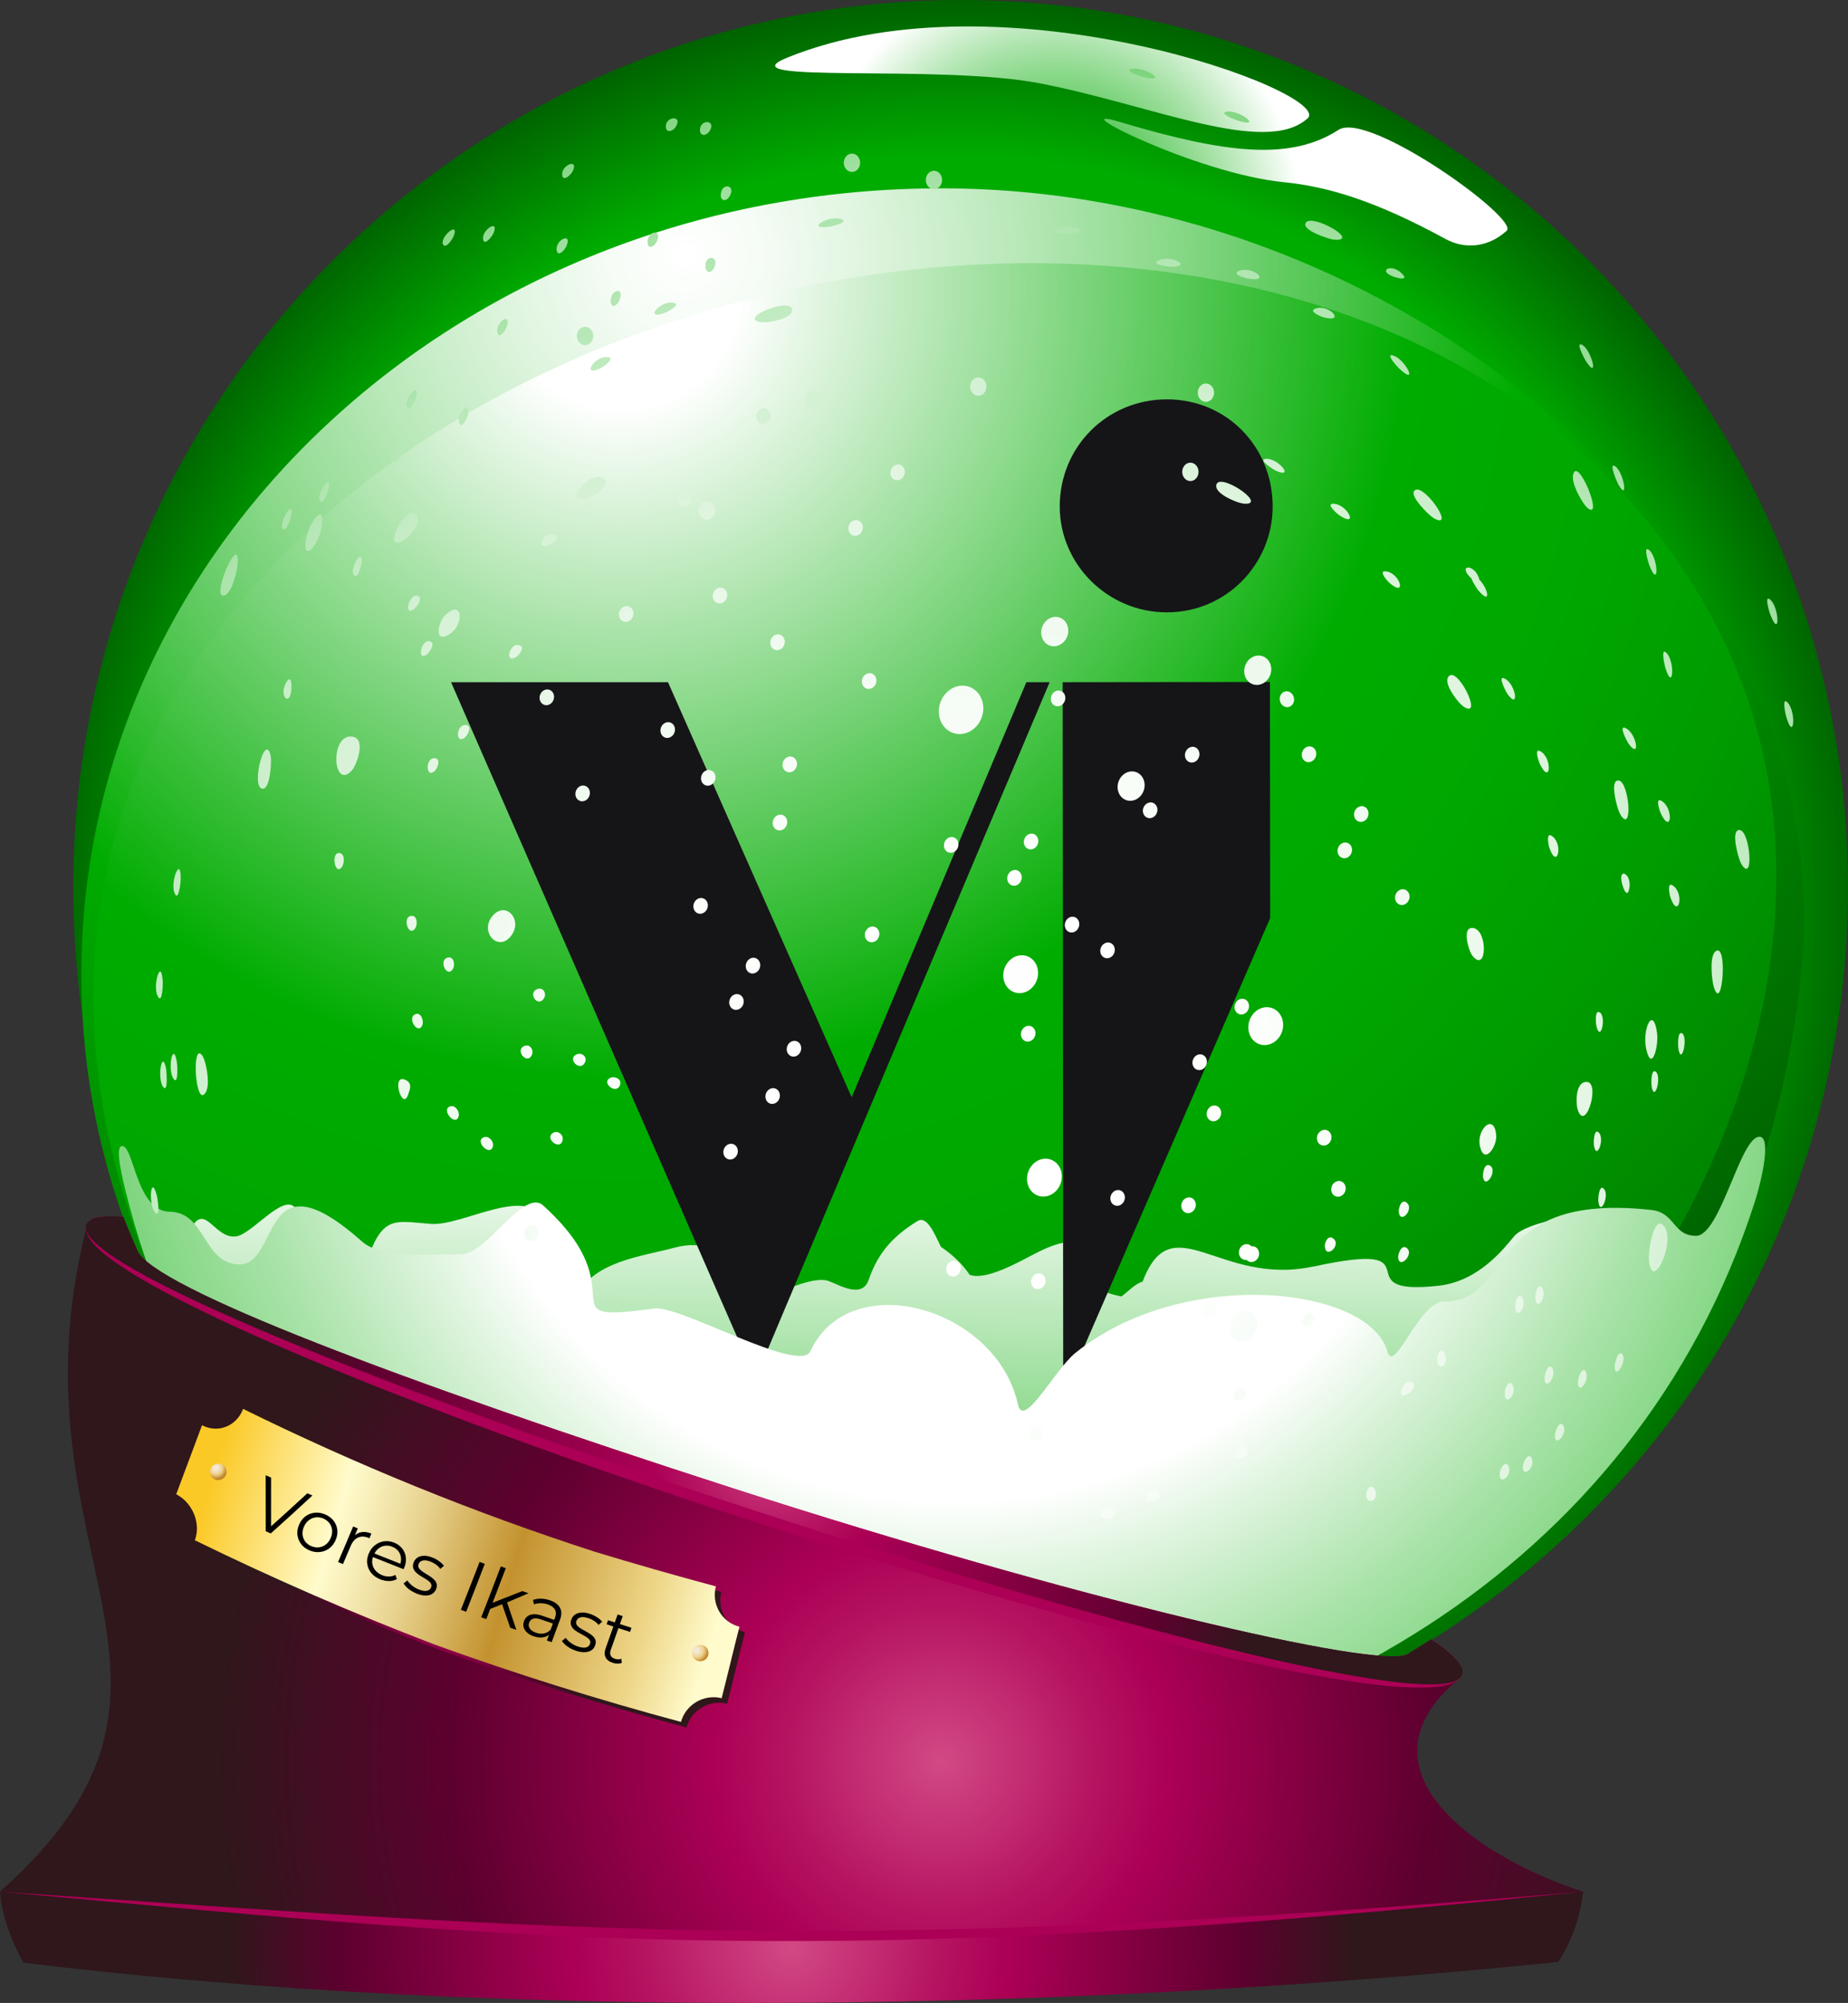<svg xmlns="http://www.w3.org/2000/svg" xmlns:xlink="http://www.w3.org/1999/xlink" id="_&#xD1;&#xEB;&#xEE;&#xE9;_1" data-name="&#xD1;&#xEB;&#xEE;&#xE9; 1" viewBox="0 0 373.95 405.2"><rect x="0" y="0" width="373.95" height="405.2" fill="#333333" stroke="none"/><defs><style>      .cls-1 {        fill: url(#radial-gradient);      }      .cls-1, .cls-2, .cls-3, .cls-4, .cls-5, .cls-6, .cls-7, .cls-8, .cls-9, .cls-10, .cls-11, .cls-12, .cls-13, .cls-14, .cls-15 {        fill-rule: evenodd;      }      .cls-2 {        fill: url(#radial-gradient-2);      }      .cls-3 {        fill: #ab0055;      }      .cls-4 {        fill: url(#linear-gradient-2);      }      .cls-5 {        fill: url(#linear-gradient);      }      .cls-6 {        fill: url(#radial-gradient-6);      }      .cls-7 {        fill: url(#radial-gradient-11);      }      .cls-8 {        fill: url(#radial-gradient-8);      }      .cls-9 {        fill: url(#radial-gradient-7);      }      .cls-10 {        fill: url(#radial-gradient-3);      }      .cls-11 {        fill: url(#radial-gradient-4);      }      .cls-12 {        fill: url(#radial-gradient-10);      }      .cls-13 {        fill: url(#radial-gradient-9);      }      .cls-14 {        fill: url(#radial-gradient-12);      }      .cls-15 {        fill: url(#radial-gradient-5);      }      .cls-16 {        fill: #151518;      }    </style><radialGradient id="radial-gradient" cx="180.34" cy="183.61" fx="180.34" fy="183.61" r="185.05" gradientTransform="translate(373.95) rotate(-180) scale(1 -1)" gradientUnits="userSpaceOnUse"><stop offset=".82" stop-color="#00ac00"></stop><stop offset="1" stop-color="#005e00"></stop></radialGradient><radialGradient id="radial-gradient-2" cx="235.34" cy="51.61" fx="235.34" fy="51.61" r="298.61" gradientTransform="translate(373.95) rotate(-180) scale(1 -1)" gradientUnits="userSpaceOnUse"><stop offset="0" stop-color="#fff"></stop><stop offset=".05" stop-color="#f6fcf6"></stop><stop offset=".12" stop-color="#e0f5e0"></stop><stop offset=".22" stop-color="#bbe9bb"></stop><stop offset=".33" stop-color="#89d889"></stop><stop offset=".45" stop-color="#48c348"></stop><stop offset=".57" stop-color="#00ac00"></stop><stop offset="1" stop-color="#005e00"></stop></radialGradient><radialGradient id="radial-gradient-3" cx="248.34" cy="58.61" fx="248.34" fy="58.61" r="340.04" gradientTransform="translate(373.95) rotate(-180) scale(1 -1)" gradientUnits="userSpaceOnUse"><stop offset=".07" stop-color="#fff"></stop><stop offset=".47" stop-color="#00ac00"></stop><stop offset=".59" stop-color="#00a700"></stop><stop offset=".71" stop-color="#009b00"></stop><stop offset=".83" stop-color="#008700"></stop><stop offset=".95" stop-color="#006b00"></stop><stop offset="1" stop-color="#005e00"></stop></radialGradient><radialGradient id="radial-gradient-4" cx="160.34" cy="43.61" fx="160.34" fy="43.61" r="49.58" gradientTransform="translate(373.95) rotate(-180) scale(1 -1)" gradientUnits="userSpaceOnUse"><stop offset="0" stop-color="#00ac00"></stop><stop offset=".11" stop-color="#15b215"></stop><stop offset=".34" stop-color="#4bc44b"></stop><stop offset=".67" stop-color="#a2e0a2"></stop><stop offset="1" stop-color="#fff"></stop></radialGradient><linearGradient id="linear-gradient" x1="184.09" y1="233.68" x2="188.09" y2="460.68" gradientTransform="translate(373.95) rotate(-180) scale(1 -1)" gradientUnits="userSpaceOnUse"><stop offset="0" stop-color="#fff"></stop><stop offset=".02" stop-color="#f4fbf4"></stop><stop offset=".14" stop-color="#bbe9bb"></stop><stop offset=".25" stop-color="#89d889"></stop><stop offset=".37" stop-color="#5fcb5f"></stop><stop offset=".49" stop-color="#3cbf3c"></stop><stop offset=".61" stop-color="#22b722"></stop><stop offset=".74" stop-color="#0fb00f"></stop><stop offset=".87" stop-color="#03ad03"></stop><stop offset="1" stop-color="#00ac00"></stop></linearGradient><radialGradient id="radial-gradient-5" cx="181.34" cy="200.61" fx="181.34" fy="200.61" r="541.37" gradientTransform="translate(373.95) rotate(-180) scale(1 -1)" gradientUnits="userSpaceOnUse"><stop offset=".19" stop-color="#fff"></stop><stop offset=".22" stop-color="#def4de"></stop><stop offset=".27" stop-color="#aae3aa"></stop><stop offset=".32" stop-color="#7dd47d"></stop><stop offset=".38" stop-color="#56c856"></stop><stop offset=".43" stop-color="#37bd37"></stop><stop offset=".49" stop-color="#1eb61e"></stop><stop offset=".55" stop-color="#0db00d"></stop><stop offset=".61" stop-color="#03ad03"></stop><stop offset=".69" stop-color="#00ac00"></stop></radialGradient><radialGradient id="radial-gradient-6" cx="179.34" cy="226.61" fx="179.34" fy="226.61" r="268.61" gradientTransform="translate(373.95) rotate(-180) scale(1 -1)" gradientUnits="userSpaceOnUse"><stop offset="0" stop-color="#fff"></stop><stop offset=".22" stop-color="#fcfefc"></stop><stop offset=".36" stop-color="#f3fbf3"></stop><stop offset=".47" stop-color="#e5f6e5"></stop><stop offset=".57" stop-color="#d1f0d1"></stop><stop offset=".66" stop-color="#b6e7b6"></stop><stop offset=".75" stop-color="#95dc95"></stop><stop offset=".83" stop-color="#6ed06e"></stop><stop offset=".91" stop-color="#41c141"></stop><stop offset=".98" stop-color="#10b110"></stop><stop offset="1" stop-color="#00ac00"></stop></radialGradient><radialGradient id="radial-gradient-7" cx="213.76" cy="393.91" fx="213.76" fy="393.91" r="113.55" gradientTransform="translate(373.95) rotate(-180) scale(1 -1)" gradientUnits="userSpaceOnUse"><stop offset="0" stop-color="#d24985"></stop><stop offset=".26" stop-color="#b61462"></stop><stop offset=".39" stop-color="#ab0055"></stop><stop offset=".8" stop-color="#5e002f"></stop><stop offset="1" stop-color="#2f171b"></stop></radialGradient><radialGradient id="radial-gradient-8" cx="183.5" cy="356.29" fx="183.5" fy="356.29" r="193.06" gradientTransform="translate(373.95) rotate(-180) scale(1 -1)" gradientUnits="userSpaceOnUse"><stop offset="0" stop-color="#d24985"></stop><stop offset=".16" stop-color="#b61462"></stop><stop offset=".24" stop-color="#ab0055"></stop><stop offset=".51" stop-color="#5e002f"></stop><stop offset=".76" stop-color="#2f171b"></stop></radialGradient><radialGradient id="radial-gradient-9" cx="217.3" cy="293.4" fx="217.3" fy="293.4" r="104.04" gradientTransform="translate(373.95) rotate(-180) scale(1 -1)" gradientUnits="userSpaceOnUse"><stop offset="0" stop-color="#d24985"></stop><stop offset=".16" stop-color="#b61462"></stop><stop offset=".24" stop-color="#ab0055"></stop><stop offset=".8" stop-color="#5e002f"></stop><stop offset="1" stop-color="#2f171b"></stop></radialGradient><radialGradient id="radial-gradient-10" cx="280.2" cy="317.8" fx="280.2" fy="317.8" r="46.09" xlink:href="#radial-gradient-8"></radialGradient><linearGradient id="linear-gradient-2" x1="331.86" y1="301.66" x2="229.86" y2="331.66" gradientTransform="translate(373.95) rotate(-180) scale(1 -1)" gradientUnits="userSpaceOnUse"><stop offset="0" stop-color="#fbc926"></stop><stop offset=".25" stop-color="#fffbcc"></stop><stop offset=".3" stop-color="#f8efba"></stop><stop offset=".41" stop-color="#e7d18d"></stop><stop offset=".55" stop-color="#cca246"></stop><stop offset=".6" stop-color="#c3922e"></stop><stop offset=".87" stop-color="#eed688"></stop><stop offset="1" stop-color="#fffbcc"></stop></linearGradient><radialGradient id="radial-gradient-11" cx="233.03" cy="333.86" fx="233.03" fy="333.86" r="2.46" gradientTransform="translate(373.95) rotate(-180) scale(1 -1)" gradientUnits="userSpaceOnUse"><stop offset=".18" stop-color="#f4e8d9"></stop><stop offset=".59" stop-color="#edd089"></stop><stop offset="1" stop-color="#bf8329"></stop></radialGradient><radialGradient id="radial-gradient-12" cx="330.26" cy="296.98" fx="330.26" fy="296.98" r="2.25" xlink:href="#radial-gradient-11"></radialGradient></defs><path class="cls-1" d="M194.39,0C95.24,0,14.83,80.41,14.83,179.56c0,99.15,80.41,179.56,179.56,179.56,99.15,0,179.56-80.41,179.56-179.56C373.95,80.41,293.54,0,194.39,0h0Z"></path><path class="cls-2" d="M190.45,38.1c-96.08,0-173.99,71.24-173.99,159.09,0,87.85,77.92,159.09,173.99,159.09s164.69-70.32,173.99-159.09c8.67-82.67-77.91-159.09-173.99-159.09h0Z"></path><path class="cls-10" d="M39.23,275.96c59.93,70.2,148.97,96.02,225.43,49.66,76.47-46.36,118.73-136.49,80.44-203.1C260.45-24.75-64.89,79.86,39.23,275.96h0Z"></path><path class="cls-11" d="M270.85,26.27c6.1-3.93,36.65,18,34.04,20.4-3.79,3.47-8.54,3.77-12.36,1.69-13.75-7.5-23.49-10.59-32.75-11.5-17.75-1.75-45.59-15.88-33.31-12.22,21.65,6.46,34.61,7.93,44.39,1.63h0Zm-6.27-2.3c5.7-5.1-61.46-30.11-105.25-12.32-13.35,5.42,30.61,1.26,51.05,5.2,22.64,4.37,45.63,14.79,54.2,7.11h0Z"></path><path class="cls-5" d="M265.79,256.23c25.92-5.63,5.32,6.12,25.37,3.87,8.11-.91,13.24-7.61,15.23-10,2.44-2.94,14.62-4.9,17.83-4.37,4.28,.71,9.29,2.05,12.04,6.63,5.21,8.69,12.79-8.07,15.71-11.63,2.96-3.61-3.11,11.95-3.36,12.77-37.78,126.84-304.42,131.37-318.74-4.39-.09-.87-5.2-12.21-2.24-8.6,2.92,3.57,6.05,16.29,11.26,7.6,2.74-4.58,4.7,2.71,8.97,2,3.21-.53,9.43-8.71,11.87-5.78,2.6,3.14,3.64,6.85,7.88,5.61,2.57-.74,5.37,9.08,6.4,5.91,3.32-10.27,5.75-8.78,13.21-8.25,6.51,.47,19.63-8.09,22.99-.54,.45,1.01,5.31,18.86,6.41,15.75,2.69-7.61,13.49-8.65,19.79-10.38,12.81-3.51,13.85,11.36,19.84,9.42,2.84-.91,8.59-3.74,11.46-2.68,2.33,.86,6.75,3.62,8.09-.3,2-5.85,5.36-9.06,9.84-11.83,1.84-1.14,3.28,2.09,4.75,5.19,2.29,1.57,4.24,3.34,5.82,5.66,3.31,1.25,10.1-2.67,12.93-4.12,2.85-1.46,9.85-5.12,11.25,.81,.41,1.73,.37,4.12,.79,5.98,.74,.25,3.42,1.26,5.74,1.72,1.44-1.06,2.77-2.57,4.3-3.01,5.95-15.71,15.57,1.07,34.55-3.06h0Z"></path><g id="Bom&#xE6;rke"><path id="Prikken_over_i_et" data-name="Prikken over i&amp;apos;et" class="cls-16" d="M236.14,123.88c12.11-.01,21.4-9.88,21.39-21.42-.01-12.11-9.31-21.68-21.42-21.67-12.11,.01-21.68,9.59-21.67,21.7,0,11.55,9.6,21.4,21.71,21.39Z"></path><g id="VI"><polygon id="V" class="cls-16" points="212.4 138.01 207.69 138.01 172.34 221.97 135.17 138.01 91.27 138.01 145.47 262.06 145.47 262.06 145.53 262.18 150.98 274.65 150.98 274.65 151.67 276.23 154 276.23 158.27 266.07 212.4 138.01"></polygon><polygon id="I" class="cls-16" points="231.78 137.99 215.03 138.01 215.14 276.23 217.75 276.23 257.02 185.74 256.98 137.97 231.78 137.99"></polygon></g></g><path class="cls-15" d="M24.91,231.88c-1.63-.5-.59,4.64,.37,8.54,39.96,162.71,281.65,152.65,329.8,2.75,1.44-4.49,3.35-13.05,1.02-13.2-3.92-.26-7.92,20.04-12.91,20.04-4.7,0-4.17-4.69-9.02-5.23-34.1-3.78-27.64,18.62-41.97,18.53-5.09-.03-10.06,14.97-11.46,10.08-3.77-13.24-41.47-17.27-63.2,.37-4.02,3.26-10.43,15.47-11.54,10.41-4.33-19.76-34.03-28.02-42.01-10.83-2.18,4.71-26.4-9.34-31.58-8.63-22.97,3.12-2.65-2.9-22.51-20.85-3.92-3.54-11.42,9.99-16.7,9.89-5.27-.1-15.94,.98-19.88-2.53-20.79-18.48-16.56,4.66-24.89,4.58-7.35-.07-6.78-10.59-14.06-10.66-6.62-.07-7.21-12.56-9.46-13.25h0Z"></path><path class="cls-6" d="M209.66,241.72c1.71,.89,3.85,.05,4.78-1.87,.93-1.92,.3-4.2-1.41-5.09-1.71-.89-3.85-.05-4.78,1.87-.93,1.92-.3,4.2,1.41,5.09h0Zm126.48-79.74c-1.28-.69-.21,2.29-.11,2.49,2.22,4.71,2.7-1.1,.11-2.49h0Zm2.33,17.14c-1.21-.8-.58,2.07-.48,2.34,1.6,4.75,2.98-.7,.48-2.34h0Zm-9.54-31.83c-1.55-.72,.41,2.87,.56,3.08,2.53,3.52,1.75-2.01-.56-3.08h0Zm29.09-26.12c-1.01-.63,.09,2.87,.18,3.1,2.12,5.44,1.85-1.85-.18-3.1h0Zm3.52,20.79c-.97-.77-.2,2.66-.11,2.98,1.67,5.59,2.1-1.4,.11-2.98h0Zm-9.42,32.3c.22,.5,.49,.99,.83,1.29,1.98,1.77,.97-8.36-1.23-7.6-1.4,.47,.03,5.46,.41,6.31h0Zm-82.41-72.34c-1.46,.04,.97,2.08,1.15,2.21,4.29,2.96,1.79-2.3-1.15-2.21h0Zm10.61,13.66c-1.45-.08,.54,2.08,.75,2.27,3.77,3.3,2.23-2.1-.75-2.27h0Zm-24.21-22.75c-1.7,.16,1.79,2.27,2.03,2.38,3.96,1.77,.51-2.62-2.03-2.38h0Zm-5.14,8.92c.4,.1,.82,.18,1.24,.16,3.93-.14-5.88-6.66-6.11-3.65-.12,1.61,3.66,3.18,4.87,3.49h0Zm30.7-29.88c-1.23-.18,1.16,2.41,1.4,2.63,4.25,4,1.12-2.26-1.4-2.63h0Zm8.05,32.67c.44,.32,.92,.61,1.36,.7,2.6,.54-3.36-7.72-4.88-5.96-.98,1.11,2.77,4.71,3.52,5.25h0Zm8.03,12.49c.27,.84,1.3,2.29,1.37,2.38,2.71,3.19,2.02-.35,.25-2.12-.89-3.42-4.67-3.11-1.63-.26h0Zm-37.22,26.03c.8-.04,1.4-.79,1.33-1.67-.07-.89-.77-1.58-1.57-1.54-.8,.04-1.4,.79-1.33,1.67,.07,.89,.77,1.58,1.57,1.54h0Zm-46.97-96.65c-1.24,.97,2.77,.86,2.95,.84,5-.58-.83-2.48-2.95-.84h0Zm36.96,8.49c-1.29,.68,1.79,1.44,2.01,1.47,5.15,.77,.58-2.85-2.01-1.47h0Zm15.55,7.57c-1.34,.57,1.4,1.63,1.67,1.7,4.84,1.3,1.08-2.87-1.67-1.7h0Zm-31.77-9.73c-1.46,.89,2.61,1.25,2.87,1.24,4.33-.15-.7-2.58-2.87-1.24h0Zm-5.57-38.7c-1.08,.49,2.44,1.51,2.68,1.57,5.7,1.25-.51-2.57-2.68-1.57h0Zm19.25,8.61c-1.18,.38,2.1,1.65,2.42,1.74,5.58,1.71,0-2.52-2.42-1.74h0Zm21.64,25.77c.53,.09,1.1,.14,1.53,.03,2.57-.67-6.42-5.45-7.01-3.19-.39,1.42,4.56,3.01,5.47,3.16h0Zm13.41,7.85c.49,.12,1.59,.19,.97-.57-2.43-2.97-6.05-.62-.97,.57h0Zm-28.59,154.8c1.71,.89,3.85,.05,4.78-1.87,.93-1.92,.3-4.2-1.41-5.09-1.71-.89-3.85-.05-4.78,1.87-.93,1.92-.3,4.2,1.41,5.09h0Zm-183.31-55.13c-3.82,4.01-4.43-7.59,.19-6.91,2.86,.41,.84,5.83-.19,6.91h0ZM170.38,44.39c1.43,.65-2.5,1.48-2.67,1.5-5,.61,.23-2.61,2.67-1.5h0Zm-33.95,16.89c1.41,.36-1.4,1.82-1.61,1.9-4.83,1.95-1.24-2.64,1.61-1.9h0Zm-13.35,10.99c1.43,.24-.98,1.91-1.23,2.05-4.4,2.4-1.72-2.53,1.23-2.05h0Zm-9.22,158.3c-.41,2.43-3.93-.34-1.85-1.44,.87-.46,2.02,.39,1.85,1.44h0Zm-21.05-4.76c-.61,2.3-3.79-1.5-1.62-2.01,.98-.23,1.87,1.09,1.62,2.01h0Zm-10.25-4.31c-1.16,3.36-3.48-4.35-.56-3.05,1.6,.71,.89,2.07,.56,3.05h0Zm27.57-19.66c-1.2,2.28-3.61-1.12-1.26-1.79,1.06-.3,1.73,.87,1.26,1.79h0Zm-10.38,30.01c-.49,2.33-3.93-1.08-1.78-1.8,.94-.31,1.98,.83,1.78,1.8h0Zm18.67-17.05c-.91,2.29-3.94-.7-1.61-1.55,.91-.33,2.03,.5,1.61,1.55h0Zm-10.75-1.51c-.88,2.39-3.71-.92-1.47-1.72,1-.37,1.82,.77,1.47,1.72h0Zm17.81,6.19c-.82,2.21-4.13-.7-1.78-1.5,.84-.29,2.17,.42,1.78,1.5h0Zm-34.46-91.22c-3.24,2.16-2.49-2.38-.86-3.89,3.49-3.23,3.82,1.92,.86,3.89h0Zm27.98-27.49c-.47,.16-1,.28-1.51,.22-3.01-.36,2.71-6.25,4.82-4.06,1.35,1.38-2.51,3.57-3.31,3.84h0Zm35.77-35.57c-.41,.01-.83,0-1.24-.11-3.8-1,7.2-5.21,6.76-2.22-.23,1.6-4.27,2.3-5.52,2.33h0Zm-73.19,44.16c-4.63,2.56,.91-8.35,2.84-4.95,.92,1.59-1.74,4.34-2.84,4.95h0Zm10.12,86.55c-1.2,2.27-3.19-1.87-.97-2.21,1.14-.17,1.35,1.48,.97,2.21h0Zm-22.52-20.51c-1.44,1.97-2.35-3.32-.34-2.8,1.06,.27,.77,2.22,.34,2.8h0Zm18.84-19.49c-1.9,1.87-2.07-2.84,.07-2.52,1.2,.18,.37,2.09-.07,2.52h0Zm-2.56,51.49c-.88,2.11-3.28-1.63-1.33-2.26,1.12-.36,1.67,1.44,1.33,2.26h0Zm-1.39-19.69c-1.31,2.17-2.91-2.36-.73-2.43,1.14-.04,1.12,1.78,.73,2.43h0Zm10.08-38.59c-2.07,1.78-1.95-2.79,.23-2.44,1.24,.19,.22,2.06-.23,2.44h0Zm10.31-16.24c-2.58,1.61-1.26-3.28,.8-2.29,1.03,.5-.36,2.01-.8,2.29h0Zm-18.09-.47c-2.15,1.55-1.15-3.41,.74-2.64,1.08,.44-.31,2.33-.74,2.64h0Zm-2.69-9.1c-2.18,1.44-.71-3.71,1.01-2.71,.97,.56-.55,2.41-1.01,2.71h0Zm27.28-13.02c-.41,.18-1.45,.38-1.35-.46,.41-3.28,5.61-1.36,1.35,.46h0Zm-7.35,78.76c-2.58,3.92-6.81-.5-3.89-3.82,2.62-2.96,5.96,.69,3.89,3.82h0Zm208.04-37.1c-1.28-.69-.21,2.29-.11,2.49,2.22,4.71,2.7-1.1,.11-2.49h0Zm2.33,17.14c-1.22-.8-.58,2.07-.49,2.34,1.6,4.75,2.98-.7,.49-2.34h0Zm-9.54-31.83c-1.55-.72,.41,2.87,.56,3.08,2.53,3.52,1.75-2.01-.56-3.08h0Zm-72.5,165.09c-1.11,2.11,3.8,1.48,2.55-.37-.57-.84-2.11-.47-2.55,.37h0Zm17.75-20.29c-.72,2.46,3.58,.95,2.23-.87-.68-.92-1.99,.05-2.23,.87h0Zm-26.87,23.68c-1.18,2.02,3.78,1.8,2.58-.12-.51-.81-2.07-.74-2.58,.12h0Zm76.67-73.77c.92,3.79,3.44-.06,3.27-2.28-.37-4.74-4.11-1.18-3.27,2.28h0Zm-1.87-39.17c.24,.44,.54,.88,.96,1.18,2.45,1.79,2.26-6.43-.78-6.25-1.93,.1-.58,4.33-.18,5.07h0Zm-2.1-50.4c.29,.29,.62,.56,.99,.76,3.47,1.85-1.74-8.71-3.45-6.22-.92,1.33,1.58,4.59,2.47,5.46h0Zm23.74,82.11c1.66,5.02,5-6.75,1.28-5.56-1.75,.54-1.67,4.37-1.28,5.56h0Zm-55.69,42.63c-.29,2.63,3.54,.34,1.96-1.3-.84-.88-1.88,.55-1.96,1.3h0Zm19.95,14.28c-.28,2.42,3.98-.84,2.15-1.83-.96-.52-2.07,1.1-2.15,1.83h0Zm-.6-27.1c.12,2.66,3.45-.68,1.66-1.9-1.01-.68-1.69,1.28-1.66,1.9h0Zm-14.84-2.28c.1,2.93,3.62-.28,1.58-1.58-.97-.62-1.6,.92-1.58,1.58h0Zm-18.24,41.81c-.79,2.15,3.52,1.03,2.51-.75-.58-1.03-2.2-.08-2.51,.75h0Zm14.39-13.51c-.51,2.48,3.74,.24,2.18-1.29-.81-.8-2.03,.55-2.18,1.29h0Zm18.81-35.17c.31,2.71,3.33-.72,1.49-1.95-1.04-.7-1.56,1.36-1.49,1.95h0Zm17.06-6.98c.53,2.6,3.17-1.72,1.25-2.45-1.09-.41-1.36,1.91-1.25,2.45h0Zm-51.11,29.87c-.77,4.62,5.34,4.25,5.45-.17,.09-3.96-4.84-3.54-5.45,.17h0ZM31.57,245.45c.97,.69,.21-3.41,.17-3.58-1.29-4.84-1.82,2.39-.17,3.58h0Zm.54-43.63c.75,.92,.84-2.74,.83-2.99-.25-5.83-2.35,1.15-.83,2.99h0Zm3.38-20.82c.67,1.04,1.05-2.46,1.06-2.79,.22-5.83-2.44,.65-1.06,2.79h0Zm-2.38,39c.95,.96,.55-3.48,.5-3.75-.84-4.41-1.92,2.32-.5,3.75h0Zm2.12-1.62c.89,.96,.63-3.07,.59-3.3-.77-5.09-2.12,1.67-.59,3.3h0ZM147.54,39.84c1.63-2.4-1.61-3.12-1.69-.39-.03,1.14,.98,1.43,1.69,.39h0Zm-10.76-14.24c1.46-2.47-2.41-2.03-2.02,.28,.17,1.04,1.44,.7,2.02-.28h0Zm-11.45,35.17c1.24-2.96-2.07-2.19-1.73,.41,.15,1.17,1.24,.76,1.73-.41h0Zm18.25-34.24c1.53-2.38-2.15-2.49-1.93-.03,.1,1.07,1.29,1.02,1.93,.03h0Zm-10.76,22.47c1.43-2.78-1.95-2.44-1.77,.17,.08,1.18,1.19,.93,1.77-.17h0Zm11.6,5.33c1.41-2.54-1.82-3.08-1.69-.33,.05,1.02,1.02,1.53,1.69,.33h0Zm-79.27,51.76c.45-4.62-2.6-.15-3.13,2.54-1.14,5.74,2.72,1.69,3.13-2.54h0Zm-10.32,47.37c-.05-.54-.14-1.1-.37-1.49-1.3-2.31-3.61,7.6-1.28,7.59,1.48,0,1.73-5.18,1.65-6.1h0Zm-13.5,60.92c-.13-.36-.29-.72-.51-.98-2.05-2.46-1.3,10.62,.72,7.73,1.09-1.55,.2-5.64-.21-6.75h0Zm6.79-100.58c.26-6.16-5.76,7.81-2.62,6.63,1.47-.54,2.56-5.16,2.62-6.63h0ZM114.63,49.77c1.24-2.95-2.47-1.2-1.95,1.02,.27,1.13,1.54-.07,1.95-1.02h0Zm-12.07,16.25c1.01-3.16-2.55-.64-1.86,1.44,.36,1.12,1.57-.54,1.86-1.44h0Zm-2.61-19.06c.97-2.72-2.68-.3-2.16,1.59,.31,1.18,1.84-.72,2.16-1.59h0Zm-8.05,.55c.93-2.9-3.23,.76-2.16,2.06,.56,.69,1.88-1.2,2.16-2.06h0Zm-7.66,32.72c.7-3.22-2.79,.6-1.81,2.18,.55,.89,1.65-1.43,1.81-2.18h0Zm10.43,3.71c.8-3.54-2.79,.1-1.65,1.81,.54,.81,1.47-1.01,1.65-1.81h0Zm21.27-49.41c1.17-2.56-2.48-1.13-2.16,.97,.19,1.23,1.72-.01,2.16-.97h0Zm-34.52,56.72c.58-3.29-2.71,.66-1.7,2.25,.57,.91,1.57-1.54,1.7-2.25h0Zm-8.25,22.6c.28-3.59-2.82,1.67-1.39,2.61,.72,.47,1.34-2,1.39-2.61h0Zm-6.61-15.29c.39-3.17-2.89,1.87-1.67,2.87,.69,.57,1.59-2.22,1.67-2.87h0Zm-7.56,5.33c.29-3.1-2.95,2.5-1.62,3.16,.74,.37,1.56-2.51,1.62-3.16h0Zm-.03,34.59c-.01-.5-.22-1.58-.8-.79-2.25,3.12,.95,6.01,.8,.79h0Zm274.71,116.57c.65,6.85,5.86-4.69,2.77-7.26-1.91-1.61-2.95,5.42-2.77,7.26h0Zm-13.73-185.37c-1.14-.34,.9,3.29,1,3.44,2.78,4.16,.95-2.85-1-3.44h0Zm13.58,41.47c-1.01-.62,.09,2.87,.18,3.1,2.12,5.44,1.85-1.85-.18-3.1h0Zm3.52,20.79c-.97-.77-.2,2.66-.11,2.98,1.67,5.59,2.1-1.4,.11-2.98h0Zm-10.34-37.68c-1.21-.61,.6,3.47,.74,3.71,2.22,3.9,1.06-2.81-.74-3.71h0Zm-50.14,207.45c-.76,2.8,2.54,2.43,1.72-.17-.34-1.09-1.39-1.04-1.72,.17h0Zm14.26-26.98c-.22,3.2,2.66,1.4,1.51-.95-.52-1.05-1.42-.33-1.51,.95h0Zm42.33-62.33c1.07,4.52,2.51-.69,2.15-3.41-.77-5.8-3.12-.72-2.15,3.41h0Zm-5.53-48.16c.22,.5,.49,.99,.83,1.29,1.98,1.77,.97-8.36-1.24-7.6-1.4,.47,.03,5.46,.41,6.31h0Zm-6.89-62.02c.24,.3,.51,.59,.8,.76,2.73,1.66-2.2-10.47-3.18-7.08-.53,1.82,1.64,5.4,2.38,6.32h0Zm26.04,97.38c1.74,5.91,2.93-9.25,.34-7.12-1.22,.99-.75,5.71-.34,7.12h0Zm-42.28,82.08c-.22,3.19,2.72,.34,1.51-1.59-.62-.98-1.44,.56-1.51,1.59h0Zm2.12-17.5c.02,3.31,2.63,.15,1.33-1.76-.68-1-1.34,.75-1.33,1.76h0Zm4.06-1.77c.07,3.31,2.62-.21,1.29-1.96-.71-.94-1.31,1.02-1.29,1.96h0Zm8.62,17.2c-.04,2.89,2.63-.58,1.53-2.21-.68-1.01-1.51,1.27-1.53,2.21h0Zm7.45-3.12c.05,3.05,2.81-1.76,1.38-2.65-.75-.47-1.39,1.74-1.38,2.65h0Zm-3.32-33.44c.37,3.27,2.45-1.47,1.01-2.65-.81-.66-1.1,1.89-1.01,2.65h0Zm-8.77,47.22c-.17,2.82,2.72-.24,1.65-1.95-.63-1.03-1.6,.96-1.65,1.95h0Zm-11.17,7.69c-.35,2.8,2.67,.64,1.75-1.38-.53-1.17-1.62,.3-1.75,1.38h0Zm4.69-1.42c-.28,2.8,2.71,.27,1.73-1.62-.58-1.1-1.63,.57-1.73,1.62h0Zm4.38-17.9c-.11,3.17,2.75-.37,1.46-1.99-.68-.85-1.42,1.04-1.46,1.99h0Zm9.98-46.93c.51,3.3,2.35-1.5,.88-2.68-.84-.68-.99,1.96-.88,2.68h0Zm.52-24.05c.89,3.49,2.13-2.49,.47-2.92-.83-.22-.62,2.33-.47,2.92h0Zm11.19,12.33c.66,3.13,2.13-2.71,.65-3.25-.84-.31-.79,2.62-.65,3.25h0Zm5.44-7.48c.73,3.03,1.98-3.32,.52-3.52-.82-.11-.67,2.88-.52,3.52h0Zm-11.14-32.75c.17,.47,.72,1.43,1.01,.49,1.12-3.67-2.84-5.38-1.01-.49h0Zm-84.53-102.18c-.91,0-1.65,.83-1.65,1.86s.74,1.86,1.65,1.86,1.65-.83,1.65-1.86-.74-1.86-1.65-1.86h0Zm-3.14,16.02c-.91,0-1.65,.83-1.65,1.86s.74,1.86,1.65,1.86,1.65-.83,1.65-1.86-.74-1.86-1.65-1.86h0ZM172.4,31.07c-.91,0-1.65,.83-1.65,1.86s.74,1.86,1.65,1.86,1.65-.83,1.65-1.86-.74-1.86-1.65-1.86h0Zm16.59,3.48c-.91,0-1.65,.83-1.65,1.86s.74,1.86,1.65,1.86,1.65-.83,1.65-1.86c0-1.03-.74-1.86-1.65-1.86h0Zm-24.43,44.58c-.91,0-1.65,.83-1.65,1.86,0,1.03,.74,1.86,1.65,1.86s1.65-.83,1.65-1.86-.74-1.86-1.65-1.86h0Zm33.4-2.79c-.91,0-1.65,.83-1.65,1.86s.74,1.86,1.65,1.86,1.65-.83,1.65-1.86-.74-1.86-1.65-1.86h0Zm-79.57-10.23c.91,0,1.65,.83,1.65,1.86s-.74,1.86-1.65,1.86-1.65-.83-1.65-1.86,.74-1.86,1.65-1.86h0Zm24.66,35.3c.91,0,1.65,.83,1.65,1.86s-.74,1.86-1.65,1.86-1.65-.83-1.65-1.86,.74-1.86,1.65-1.86h0Zm32.12,37.82c.71,.37,1.61,.02,2-.78,.39-.8,.12-1.75-.59-2.12-.71-.37-1.61-.02-2,.78-.39,.8-.12,1.75,.59,2.12h0Zm-16.06,16.86c.71,.37,1.61,.02,1.99-.78,.39-.8,.12-1.75-.59-2.12-.71-.37-1.61-.02-1.99,.78-.39,.8-.12,1.75,.59,2.12h0Zm32.66,16.29c.71,.37,1.61,.02,2-.78,.39-.8,.12-1.75-.59-2.12-.71-.37-1.61-.02-1.99,.78-.39,.8-.12,1.75,.59,2.12h0Zm52.33,94.04c.71,.37,1.61,.02,1.99-.78,.39-.8,.12-1.75-.59-2.12-.71-.37-1.61-.02-1.99,.78-.39,.8-.12,1.75,.59,2.12h0Zm8.51-11.25c.71,.37,1.61,.02,2-.78,.39-.8,.12-1.75-.59-2.12-.25-.13-.52-.17-.78-.14-.11-.12-.23-.22-.38-.29-.71-.37-1.61-.02-1.99,.78-.39,.8-.12,1.75,.59,2.12,.25,.13,.52,.17,.78,.14,.11,.12,.23,.22,.38,.29h0Zm-27.15-11.38c.71,.37,1.61,.02,1.99-.78,.39-.8,.12-1.75-.59-2.12-.71-.37-1.61-.02-2,.78-.39,.8-.12,1.75,.59,2.12h0Zm-16.06,16.86c.71,.37,1.61,.02,1.99-.78,.39-.8,.13-1.75-.59-2.12-.71-.37-1.61-.02-1.99,.78-.39,.8-.13,1.75,.59,2.12h0Zm-17.16-2.54c.71,.37,1.61,.02,1.99-.78,.39-.8,.12-1.75-.59-2.12-.71-.37-1.61-.02-2,.78-.39,.8-.12,1.75,.59,2.12h0Zm16.61,33.16c.71,.37,1.61,.02,1.99-.78,.39-.8,.12-1.75-.59-2.12-.71-.37-1.61-.02-2,.78-.39,.8-.12,1.75,.59,2.12h0Zm-61.72-56.84c.71,.37,1.61,.02,2-.78,.39-.8,.12-1.75-.59-2.12-.71-.37-1.61-.02-1.99,.78-.39,.8-.12,1.75,.59,2.12h0Zm8.51-11.25c.71,.37,1.61,.02,2-.78,.39-.8,.12-1.75-.59-2.12-.71-.37-1.61-.02-1.99,.78-.39,.8-.12,1.75,.59,2.12h0Zm-48.77,27.75c.71,.37,1.61,.02,1.99-.78,.39-.8,.12-1.75-.59-2.12-.71-.37-1.61-.02-2,.78-.39,.8-.12,1.75,.59,2.12h0Zm85.46-102.88c2.18,1.13,4.92,.07,6.1-2.39,1.19-2.45,.38-5.36-1.8-6.5s-4.92-.07-6.11,2.39c-1.19,2.45-.38,5.36,1.8,6.5h0Zm35.25,13.68c1.33,.69,2.99,.04,3.71-1.45,.72-1.49,.23-3.26-1.1-3.95-1.33-.69-2.99-.04-3.71,1.45-.72,1.49-.23,3.26,1.1,3.95h0Zm-15.45-31.26c1.33,.69,2.99,.04,3.71-1.45,.72-1.49,.23-3.26-1.1-3.95-1.33-.69-2.99-.04-3.71,1.45s-.23,3.26,1.09,3.95h0Zm41.07,7.82c1.33,.69,2.99,.04,3.71-1.45,.72-1.49,.23-3.26-1.1-3.95-1.33-.69-2.99-.04-3.71,1.45-.72,1.49-.23,3.26,1.1,3.95h0Zm-118.79,10.85c.71,.37,1.61,.02,2-.78,.39-.8,.12-1.75-.59-2.12-.71-.37-1.61-.02-2,.78-.39,.8-.12,1.75,.59,2.12h0Zm-17.21,12.82c.71,.37,1.61,.02,1.99-.78,.39-.8,.13-1.75-.59-2.12-.71-.37-1.61-.02-1.99,.78-.39,.8-.13,1.75,.59,2.12h0Zm8.81-36.3c.71,.37,1.61,.02,1.99-.78,.39-.8,.12-1.75-.59-2.12-.71-.37-1.61-.02-2,.78-.39,.8-.12,1.75,.59,2.12h0Zm-16.06,16.86c.71,.37,1.61,.02,1.99-.78,.39-.8,.12-1.75-.59-2.12-.71-.37-1.61-.02-1.99,.78-.39,.8-.12,1.75,.59,2.12h0Zm32.66,16.29c.71,.37,1.61,.02,2-.78,.39-.8,.12-1.75-.59-2.12-.71-.37-1.61-.02-1.99,.78-.39,.8-.13,1.75,.59,2.12h0Zm99.45,57.53c.71,.37,1.61,.02,1.99-.78,.39-.8,.12-1.75-.59-2.12-.71-.37-1.61-.02-1.99,.78-.39,.8-.12,1.75,.59,2.12h0Zm8.51-11.25c.71,.37,1.61,.02,2-.78,.39-.8,.12-1.75-.59-2.12-.71-.37-1.61-.02-1.99,.78-.39,.8-.12,1.75,.59,2.12h0Zm-27.15-11.38c.71,.37,1.61,.02,1.99-.78,.39-.8,.12-1.75-.59-2.12-.71-.37-1.61-.02-2,.78-.39,.8-.12,1.75,.59,2.12h0Zm-16.06,16.86c.71,.37,1.61,.02,1.99-.78,.39-.8,.13-1.75-.59-2.12-.71-.37-1.61-.02-1.99,.78-.39,.8-.12,1.75,.59,2.12h0Zm37.57,16.12c.71,.37,1.61,.02,2-.78,.39-.8,.12-1.75-.59-2.12-.71-.37-1.61-.02-1.99,.78-.39,.8-.12,1.75,.59,2.12h0Zm38.13-43.75c.71,.37,1.61,.02,1.99-.78,.39-.8,.12-1.75-.59-2.12-.71-.37-1.61-.02-1.99,.78-.39,.8-.12,1.75,.59,2.12h0Zm-11.64-9.46c.71,.37,1.61,.02,1.99-.78,.39-.8,.12-1.75-.59-2.12-.71-.37-1.61-.02-1.99,.78-.39,.8-.12,1.75,.59,2.12h0Zm3.34-7.35c.71,.37,1.61,.02,1.99-.78,.39-.8,.12-1.75-.59-2.12-.71-.37-1.61-.02-1.99,.78-.39,.8-.12,1.75,.59,2.12h0Zm-10.59-12.09c.71,.37,1.61,.02,2-.78,.39-.8,.12-1.75-.59-2.12-.71-.37-1.61-.02-1.99,.78-.39,.8-.12,1.75,.59,2.12h0Zm-24.36,91.24c.71,.37,1.61,.02,1.99-.78,.39-.8,.12-1.75-.59-2.12-.71-.37-1.61-.02-1.99,.78-.39,.8-.12,1.75,.59,2.12h0Zm27.44-13.67c.71,.37,1.61,.02,2-.78,.39-.8,.12-1.75-.59-2.12-.71-.37-1.61-.02-2,.78-.39,.8-.12,1.75,.59,2.12h0Zm2.88,10.35c.71,.37,1.61,.02,2-.78,.39-.8,.12-1.75-.59-2.12-.71-.37-1.61-.02-1.99,.78-.39,.8-.12,1.75,.59,2.12h0Zm-110.17-28.35c.71,.37,1.61,.02,1.99-.78,.39-.8,.12-1.75-.59-2.12-.71-.37-1.61-.02-1.99,.78-.39,.8-.12,1.75,.59,2.12h0Zm-11.64-9.46c.71,.37,1.61,.02,2-.78,.39-.8,.12-1.75-.59-2.12-.71-.37-1.61-.02-2,.78-.39,.8-.12,1.75,.59,2.12h0Zm3.34-7.35c.71,.37,1.61,.02,2-.78,.39-.8,.12-1.75-.59-2.12-.71-.37-1.61-.02-1.99,.78-.39,.8-.12,1.75,.59,2.12h0Zm24.11-6.32c.71,.37,1.61,.02,1.99-.78,.39-.8,.12-1.75-.59-2.12-.71-.37-1.61-.02-1.99,.78-.39,.8-.12,1.75,.59,2.12h0Zm-18.64-22.63c.71,.37,1.61,.02,1.99-.78,.39-.8,.12-1.75-.59-2.12-.71-.37-1.61-.02-2,.78-.39,.8-.12,1.75,.59,2.12h0Zm-16.06,16.86c.71,.37,1.61,.02,1.99-.78,.39-.8,.12-1.75-.59-2.12-.71-.37-1.61-.02-1.99,.78-.39,.8-.12,1.75,.59,2.12h0Zm75.16,3.79c.71,.37,1.61,.02,1.99-.78,.39-.8,.12-1.75-.59-2.12-.71-.37-1.61-.02-1.99,.78-.39,.8-.12,1.75,.59,2.12h0Zm-11.64-9.46c.71,.37,1.61,.02,1.99-.78,.39-.8,.12-1.75-.59-2.12-.71-.37-1.61-.02-2,.78-.39,.8-.12,1.75,.59,2.12h0Zm3.34-7.35c.71,.37,1.61,.02,2-.78,.39-.8,.12-1.75-.59-2.12-.71-.37-1.61-.02-1.99,.78-.39,.8-.12,1.75,.59,2.12h0Zm24.11-6.32c.71,.37,1.61,.02,1.99-.78,.39-.8,.12-1.75-.59-2.12-.71-.37-1.61-.02-2,.78-.39,.8-.12,1.75,.59,2.12h0Zm8.51-11.25c.71,.37,1.61,.02,1.99-.78,.39-.8,.12-1.75-.59-2.12-.71-.37-1.61-.02-2,.78-.39,.8-.12,1.75,.59,2.12h0Zm-27.15-11.38c.71,.37,1.61,.02,2-.78,.39-.8,.12-1.75-.59-2.12-.71-.37-1.61-.02-1.99,.78-.39,.8-.12,1.75,.59,2.12h0Zm-56.77-11.36c.71,.37,1.61,.02,1.99-.78,.39-.8,.12-1.75-.59-2.12-.71-.37-1.61-.02-1.99,.78-.39,.8-.12,1.75,.59,2.12h0Zm-11.64-9.46c.71,.37,1.61,.02,1.99-.78,.39-.8,.12-1.75-.59-2.12-.71-.37-1.61-.02-2,.78-.39,.8-.12,1.75,.59,2.12h0Zm27.44-13.67c.71,.37,1.61,.02,1.99-.78,.39-.8,.12-1.75-.59-2.12-.71-.37-1.61-.02-1.99,.78-.39,.8-.12,1.75,.59,2.12h0Zm8.51-11.25c.71,.37,1.61,.02,1.99-.78,.39-.8,.12-1.75-.59-2.12-.71-.37-1.61-.02-2,.78-.39,.8-.12,1.75,.59,2.12h0Zm-27.15-11.38c.71,.37,1.61,.02,1.99-.78,.39-.8,.12-1.75-.59-2.12-.71-.37-1.61-.02-2,.78-.39,.8-.12,1.75,.59,2.12h0Zm-16.06,16.86c.71,.37,1.61,.02,2-.78,.39-.8,.12-1.75-.59-2.12-.71-.37-1.61-.02-1.99,.78-.39,.8-.12,1.75,.59,2.12h0Zm67.12,98.08c1.71,.89,3.85,.05,4.78-1.87,.93-1.92,.3-4.2-1.41-5.09-1.71-.89-3.85-.05-4.78,1.87-.93,1.92-.3,4.2,1.41,5.09h0Z"></path><path class="cls-9" d="M320.37,382.68c-96.86,.25-223.52-.25-320.37,0,.37,5.39,2.98,11.4,4.74,14.38,98.08,11.96,213.52,9.73,310.61-.15,2.5-3.98,4.25-8.2,5.02-14.24h0Z"></path><path class="cls-8" d="M0,382.68c107.78,10.45,214.58,11.41,320.37,0-21.1-6.71-47.38-24.64-25.11-43.08-47.17-2.98-244.73-62.62-277.87-90.88C.94,314.95,48.27,339.72,0,382.68H0Z"></path><path class="cls-3" d="M24.95,246.16c-3.24-.27-5.85-.11-6.99,.91-14.84,16.79,262.62,108.27,277.3,92.53,1.91-2.04-1.05-4.86-5.65-7.96-.9,.58-4.11,2.6-4.77,2.98-5.67,3.28-68.24-11.5-136.21-33.43-67.97-21.93-117.34-40.7-120.75-48.08-.54-1.16-2.21-5.11-2.93-6.95h0Z"></path><path class="cls-13" d="M24.95,246.16c-3.24-.27-5.85-.11-6.99,.91-15.31,13.69,262.1,104.92,277.3,92.53,2.17-1.77-1.05-4.86-5.65-7.96-.9,.58-4.11,2.6-4.77,2.98-5.67,3.28-68.24-11.5-136.21-33.43-67.97-21.93-117.34-40.7-120.75-48.08-.54-1.16-2.21-5.11-2.93-6.95h0Z"></path><path class="cls-12" d="M145.97,322.05c-8.26-2.21-16.46-4.56-24.61-7.04-24.48-7.94-47.98-17.5-71.06-28.87-1.27,3.44-5.01,5.02-8.31,3.31-1.74,4.65-3.48,9.3-5.22,13.96,3.25,1.68,5.06,5.83,3.77,9.31,15.83,7.74,31.87,14.72,48.33,21.03,16.49,5.98,33.1,11.17,50.04,15.72,.96-3.54,4.68-5.69,8.23-4.8,1.23-4.81,2.37-9.65,3.6-14.46-3.59-.89-5.72-4.59-4.76-8.15h0Z"></path><path class="cls-4" d="M144.86,320.93c-8.26-2.22-16.46-4.56-24.61-7.04-24.48-7.94-47.98-17.49-71.06-28.87-1.27,3.44-5.01,5.02-8.31,3.31-1.74,4.65-3.48,9.3-5.22,13.96,3.25,1.68,5.06,5.82,3.77,9.31,15.83,7.74,31.87,14.72,48.33,21.03,16.49,5.98,33.1,11.17,50.04,15.72,.96-3.54,4.68-5.69,8.23-4.8,1.23-4.81,2.37-9.65,3.6-14.46-3.59-.89-5.72-4.59-4.76-8.15h0Z"></path><path class="cls-3" d="M320.37,382.68c-152.71,15.81-206.18,10.63-320.37,0,117.55,8.01,168.08,12.95,320.37,0h0Z"></path><path class="cls-7" d="M141.7,332.74c-.92,0-1.67,.75-1.67,1.67s.75,1.67,1.67,1.67,1.67-.75,1.67-1.67-.75-1.67-1.67-1.67h0Z"></path><path class="cls-14" d="M44.17,296.08c-.92,0-1.67,.75-1.67,1.67s.75,1.67,1.67,1.67,1.67-.75,1.67-1.67-.75-1.67-1.67-1.67h0Z"></path><g><path d="M53.77,309.78c0-4.54-.01-6.8-.01-11.34,.43,.19,.65,.29,1.09,.48,0,4.27,0,6.4,0,10.66-.24-.1-.36-.16-.6-.26,3.2-2.87,4.79-4.32,7.94-7.22,.41,.18,.62,.26,1.03,.44-3.34,3.09-5.02,4.63-8.43,7.68-.4-.17-.6-.26-1.01-.44Z"></path><path d="M62.63,313.65c-.7-.3-1.27-.72-1.69-1.27-.42-.55-.67-1.17-.76-1.85-.08-.69,.03-1.38,.34-2.09,.31-.72,.75-1.28,1.3-1.69,.56-.41,1.18-.65,1.86-.72,.68-.08,1.38,.04,2.09,.33,.72,.3,1.29,.72,1.71,1.26,.42,.54,.68,1.15,.77,1.83,.09,.68-.02,1.38-.33,2.1-.3,.71-.73,1.27-1.29,1.69-.56,.42-1.19,.67-1.89,.74-.7,.08-1.41-.03-2.12-.33Zm.37-.86c.53,.22,1.04,.3,1.55,.24,.51-.06,.97-.25,1.39-.58,.42-.32,.75-.76,.98-1.32,.24-.56,.33-1.1,.28-1.62-.06-.52-.24-.98-.55-1.38-.31-.4-.72-.71-1.23-.93-.51-.22-1.02-.29-1.53-.23-.5,.06-.96,.25-1.39,.57-.42,.32-.75,.75-1,1.32-.24,.55-.33,1.09-.28,1.61,.06,.52,.24,.99,.54,1.39,.3,.4,.71,.71,1.22,.93Z"></path><path d="M68.42,315.98c1.23-2.87,1.84-4.3,3.04-7.17,.38,.15,.57,.23,.94,.39-.33,.78-.49,1.17-.82,1.96,.02-.15,.03-.23,.05-.38,.43-.46,.95-.74,1.55-.83,.6-.09,1.26,0,1.97,.3-.16,.38-.24,.57-.39,.95-.04-.01-.07-.03-.11-.05-.04-.02-.07-.04-.11-.05-.77-.31-1.47-.33-2.1-.04-.63,.28-1.12,.85-1.48,1.7-.62,1.47-.93,2.2-1.56,3.66-.4-.16-.6-.24-.99-.41Z"></path><path d="M76.96,319.51c-.77-.31-1.38-.73-1.83-1.28-.45-.55-.72-1.16-.82-1.85-.1-.68,0-1.38,.31-2.09,.3-.71,.72-1.28,1.26-1.7,.54-.42,1.15-.68,1.82-.78,.67-.1,1.35-.01,2.03,.26,.69,.27,1.24,.67,1.65,1.19,.41,.52,.66,1.12,.74,1.79,.08,.67-.02,1.38-.32,2.1-.02,.05-.04,.09-.07,.14s-.05,.1-.07,.16c-2.57-1.01-3.86-1.52-6.42-2.54,.12-.29,.18-.44,.3-.73,2.34,.94,3.52,1.41,5.88,2.33-.2,.05-.31,.08-.51,.13,.21-.52,.29-1.03,.23-1.53-.06-.5-.24-.94-.54-1.32-.3-.38-.71-.68-1.22-.88-.5-.2-1-.26-1.5-.2-.49,.07-.94,.27-1.33,.59-.39,.32-.7,.75-.92,1.28-.03,.06-.04,.09-.06,.15-.23,.55-.31,1.08-.23,1.59s.28,.98,.63,1.39c.35,.41,.81,.73,1.38,.96,.45,.18,.9,.27,1.36,.26,.46,0,.89-.11,1.3-.32,.12,.34,.18,.51,.3,.85-.49,.26-1.02,.39-1.6,.39-.58,0-1.16-.11-1.75-.34Z"></path><path d="M84.34,322.39c-.61-.24-1.16-.55-1.64-.93-.48-.38-.82-.76-1.03-1.14,.31-.24,.46-.36,.77-.59,.21,.34,.52,.68,.93,1.02,.41,.34,.87,.61,1.39,.81,.71,.27,1.26,.36,1.66,.26,.4-.1,.67-.33,.81-.68,.11-.27,.1-.51,0-.73-.11-.22-.3-.42-.55-.61-.25-.19-.54-.37-.87-.56s-.65-.39-.96-.59c-.31-.21-.58-.44-.81-.69-.22-.25-.37-.54-.45-.85-.07-.31-.03-.68,.14-1.09,.16-.39,.42-.71,.77-.93,.35-.22,.78-.34,1.29-.35,.51-.01,1.08,.11,1.7,.35,.48,.18,.93,.43,1.36,.74,.43,.31,.76,.62,.99,.94-.3,.25-.45,.37-.75,.62-.24-.35-.53-.64-.87-.88-.34-.24-.7-.43-1.07-.58-.67-.26-1.2-.33-1.61-.23-.4,.1-.68,.33-.82,.68-.11,.28-.11,.52,0,.75,.11,.22,.29,.43,.54,.63,.25,.2,.54,.39,.86,.58,.32,.19,.64,.39,.95,.59,.31,.21,.59,.44,.82,.68,.23,.24,.39,.52,.47,.83,.08,.31,.04,.66-.12,1.06-.17,.42-.44,.74-.8,.96-.36,.22-.81,.32-1.34,.32-.53,0-1.12-.13-1.77-.38Z"></path><path d="M93.26,325.67c1.53-3.87,2.29-5.81,3.79-9.69,.42,.15,.63,.23,1.05,.39-1.49,3.88-2.25,5.82-3.77,9.7-.42-.16-.64-.23-1.06-.39Z"></path><path d="M97.38,327.18c1.61-4.11,2.4-6.17,3.96-10.29,.4,.15,.61,.22,1.01,.36-1.56,4.12-2.35,6.18-3.95,10.3-.41-.15-.61-.22-1.02-.37Zm1.54-1.59c.21-.5,.31-.75,.52-1.25,2.51-.98,3.76-1.47,6.26-2.46,.5,.18,.75,.26,1.25,.44-1.79,.76-2.68,1.14-4.47,1.9-.3,.11-.45,.16-.75,.27-1.12,.45-1.68,.67-2.8,1.11Zm4.32,3.7c-.68-1.97-1.02-2.95-1.7-4.92,.38-.21,.57-.32,.95-.53,.8,2.36,1.2,3.54,2,5.89-.5-.18-.75-.27-1.26-.44Z"></path><path d="M108.01,331.04c-.57-.2-1.03-.46-1.38-.79-.35-.33-.58-.69-.68-1.09-.1-.4-.07-.81,.09-1.22,.14-.38,.37-.69,.67-.94,.3-.25,.71-.39,1.21-.43,.5-.04,1.11,.06,1.83,.31,1.05,.36,1.57,.54,2.62,.9-.11,.3-.16,.44-.27,.74-1.04-.36-1.56-.53-2.59-.89-.73-.25-1.29-.31-1.66-.15-.38,.15-.64,.41-.78,.78-.16,.42-.11,.81,.13,1.18,.24,.37,.67,.66,1.28,.87,.58,.2,1.13,.25,1.64,.13,.52-.11,.96-.38,1.33-.79,0,.31-.01,.46-.02,.76-.37,.42-.85,.69-1.44,.81-.59,.12-1.24,.06-1.97-.19Zm2.65,.84c.24-.65,.36-.97,.6-1.62,.02-.11,.03-.17,.05-.28,.4-1.08,.6-1.62,1-2.71,.23-.62,.23-1.17-.01-1.62-.24-.46-.71-.81-1.42-1.06-.49-.17-.98-.25-1.48-.25-.5,0-.95,.08-1.36,.23-.07-.36-.11-.54-.18-.9,.5-.18,1.05-.26,1.65-.25,.6,.01,1.2,.13,1.79,.33,.98,.34,1.65,.83,2.01,1.49,.36,.65,.37,1.46,.01,2.42-.67,1.82-1.01,2.73-1.69,4.55-.4-.14-.59-.2-.99-.34Z"></path><path d="M116.5,333.93c-.63-.21-1.2-.5-1.7-.86-.5-.36-.86-.73-1.08-1.1,.3-.25,.45-.38,.75-.63,.23,.33,.55,.66,.98,.98,.43,.33,.91,.58,1.44,.76,.73,.24,1.3,.31,1.7,.2,.4-.11,.67-.35,.8-.72,.1-.27,.09-.51-.04-.73-.13-.21-.32-.41-.58-.58-.26-.18-.56-.35-.9-.53-.34-.18-.67-.36-1-.55-.33-.19-.61-.41-.85-.65-.24-.24-.4-.52-.49-.83-.09-.31-.05-.68,.1-1.1,.15-.4,.39-.72,.74-.96,.35-.24,.78-.37,1.29-.41,.51-.03,1.09,.06,1.74,.28,.49,.16,.96,.39,1.41,.68,.45,.29,.8,.59,1.04,.9-.29,.26-.44,.39-.74,.65-.26-.34-.57-.62-.92-.84-.35-.23-.72-.4-1.11-.53-.69-.23-1.23-.28-1.64-.16-.41,.12-.67,.36-.8,.71-.1,.28-.09,.53,.03,.75,.12,.22,.31,.42,.58,.61,.26,.19,.56,.37,.89,.54,.33,.17,.66,.36,.99,.56,.33,.2,.61,.41,.86,.65,.25,.23,.42,.5,.51,.81,.09,.31,.06,.66-.08,1.06-.15,.43-.41,.76-.78,.99-.36,.23-.81,.35-1.35,.37-.54,.02-1.14-.09-1.81-.31Z"></path><path d="M124.02,336.4c-.73-.23-1.22-.6-1.47-1.1-.26-.5-.26-1.09-.02-1.77,.99-2.77,1.48-4.15,2.45-6.92,.41,.13,.62,.2,1.03,.33-.96,2.75-1.45,4.12-2.43,6.86-.15,.43-.16,.8-.01,1.11,.15,.31,.43,.53,.87,.67,.46,.15,.89,.14,1.28-.01,.05,.33,.07,.5,.11,.83-.27,.11-.56,.16-.88,.16-.32,0-.63-.06-.93-.16Zm-1.27-7.79c.12-.33,.18-.5,.29-.83,1.89,.62,2.84,.93,4.74,1.53-.12,.33-.17,.5-.29,.83-1.9-.61-2.85-.92-4.74-1.54Z"></path></g></svg>